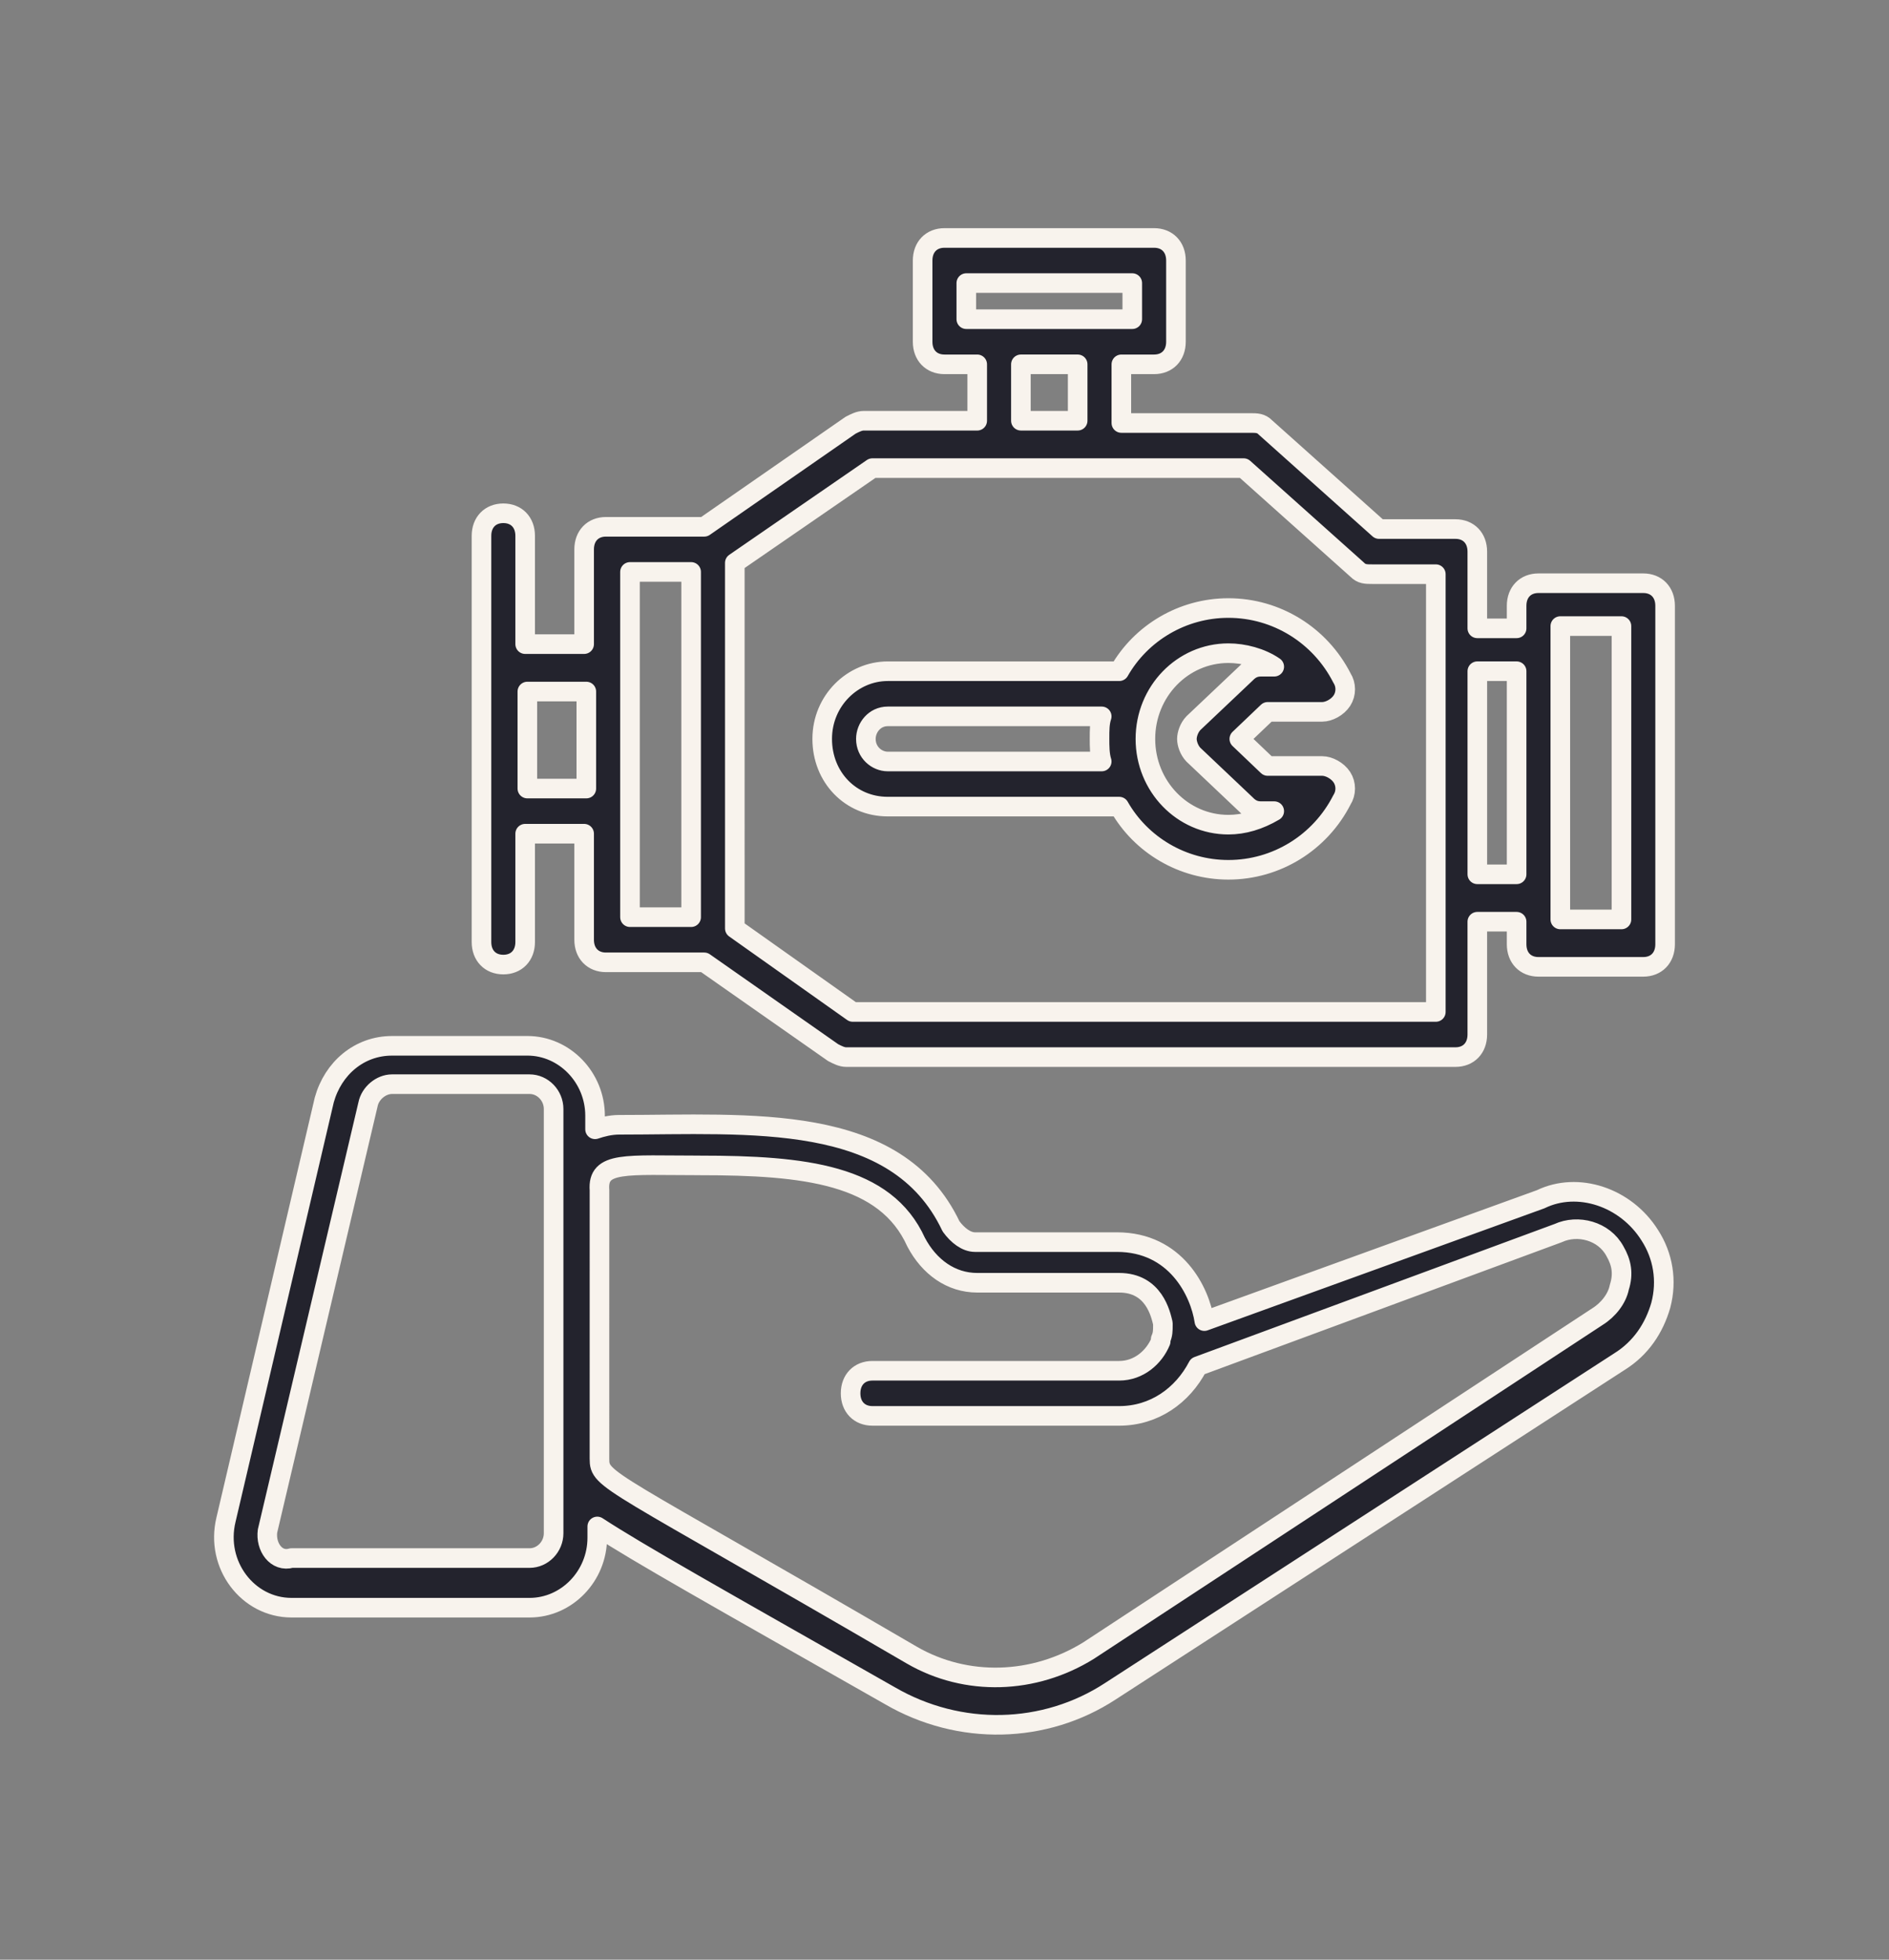 <svg xmlns="http://www.w3.org/2000/svg" width="135" height="140" viewBox="0 0 135 140" fill="none"><rect x="0" y="0" width="135" height="140" fill="#808080" stroke="none"/><path d="M20.834 114.853H37.846C40.499 114.853 42.684 112.597 42.684 109.856V109.05C45.65 110.984 51.112 114.047 63.597 121.141C68.592 124.042 74.678 123.881 79.36 120.818L115.724 97.282C117.285 96.315 118.222 94.864 118.69 93.251C119.158 91.478 118.846 89.705 117.909 88.254C116.192 85.513 112.759 84.385 110.105 85.675L86.071 94.38C85.759 92.284 84.042 88.737 79.828 88.737H69.683C69.059 88.737 68.435 88.254 67.967 87.609C64.065 79.387 53.608 80.354 44.244 80.354C43.62 80.354 42.995 80.516 42.527 80.677V79.71C42.527 76.969 40.342 74.712 37.689 74.712L28.013 74.713C25.672 74.713 23.799 76.325 23.174 78.582L16.151 108.566C15.371 111.79 17.712 114.853 20.833 114.853H20.834ZM50.02 83.257C57.511 83.257 63.286 83.902 65.471 88.738C66.407 90.511 67.968 91.64 69.841 91.64H79.985C82.482 91.64 82.951 93.897 83.107 94.541V94.703C83.107 95.025 83.107 95.347 82.95 95.67V95.831C82.482 96.96 81.39 97.927 79.985 97.927L62.35 97.927C61.413 97.927 60.789 98.572 60.789 99.539C60.789 100.506 61.413 101.151 62.35 101.151H79.986C82.483 101.151 84.512 99.7 85.604 97.604L111.356 88.093C112.761 87.448 114.633 87.932 115.413 89.383C115.882 90.189 116.038 90.995 115.726 91.962C115.569 92.768 114.945 93.574 114.165 94.058L77.801 117.916C73.899 120.335 69.061 120.496 65.16 118.239C43.309 105.504 42.841 105.826 42.841 104.214L42.842 85.029C42.685 82.934 44.715 83.256 50.021 83.256L50.02 83.257ZM19.119 109.373L26.298 78.904C26.454 78.098 27.234 77.453 28.015 77.453H37.848C38.784 77.453 39.565 78.259 39.565 79.227V109.533C39.565 110.501 38.784 111.307 37.848 111.307H20.835C19.743 111.629 18.963 110.501 19.119 109.372L19.119 109.373Z" fill="#23232D" stroke="#F8F3ED" stroke-width="1.4" stroke-miterlimit="2" stroke-linejoin="round"></path><path d="M117.439 41.665H109.948C109.011 41.665 108.387 42.31 108.387 43.277V44.889H105.578V39.408C105.578 38.441 104.954 37.796 104.017 37.796H98.555L90.439 30.542C90.127 30.219 89.815 30.219 89.347 30.219H80.139V26.028H82.48C83.416 26.028 84.041 25.383 84.041 24.416V18.612C84.041 17.645 83.416 17 82.48 17H67.497C66.561 17 65.937 17.645 65.937 18.612V24.416C65.937 25.383 66.561 26.028 67.497 26.028H69.838V30.058H61.723C61.411 30.058 61.099 30.219 60.786 30.38L50.33 37.635H43.306C42.37 37.635 41.746 38.28 41.746 39.247V46.017H37.532V38.28C37.532 37.312 36.908 36.668 35.971 36.668C35.035 36.668 34.41 37.312 34.41 38.28V47.63L34.41 57.947V67.297C34.41 68.265 35.034 68.909 35.971 68.909C36.907 68.909 37.532 68.265 37.532 67.297L37.532 59.559H41.746V67.136C41.746 68.104 42.37 68.749 43.306 68.749H50.33L59.538 75.197C59.85 75.358 60.162 75.519 60.474 75.519H104.017C104.954 75.519 105.578 74.874 105.578 73.907V65.847H108.387V67.459C108.387 68.426 109.012 69.071 109.948 69.071H117.439C118.376 69.071 119 68.426 119 67.459V43.277C119 42.31 118.375 41.665 117.439 41.665V41.665ZM41.902 56.335H37.688V49.403H41.902V56.335ZM69.058 20.223H80.919V22.803H69.058V20.223ZM72.96 26.027H77.017V30.057H72.96V26.027ZM45.023 40.858H49.393V65.523H45.023V40.858ZM102.458 72.294H60.942L52.515 66.329L52.514 40.213L62.347 33.442H88.879L96.995 40.697C97.307 41.019 97.619 41.019 98.088 41.019H102.613V72.294L102.458 72.294ZM105.579 62.461V47.951H108.387V62.461H105.579ZM115.88 65.685H111.51V44.727H115.88V65.685Z" fill="#23232D" stroke="#F8F3ED" stroke-width="1.4" stroke-miterlimit="2" stroke-linejoin="round"></path><path d="M94.5 54.723H90.598L88.569 52.789L90.598 50.854H94.5C94.969 50.854 95.593 50.532 95.905 50.048C96.217 49.564 96.217 48.919 95.905 48.436C94.344 45.373 91.223 43.438 87.789 43.438C84.512 43.438 81.547 45.212 79.986 47.952H63.442C60.945 47.952 58.76 50.048 58.76 52.788C58.76 55.529 60.789 57.624 63.442 57.624H79.985C81.546 60.365 84.511 62.138 87.789 62.138C91.222 62.138 94.344 60.204 95.904 57.141C96.216 56.657 96.216 56.012 95.904 55.529C95.592 55.046 94.968 54.723 94.5 54.723H94.5ZM63.442 54.401C62.661 54.401 61.881 53.756 61.881 52.789C61.881 51.983 62.505 51.177 63.442 51.177H78.736C78.58 51.66 78.58 52.144 78.58 52.789C78.58 53.273 78.58 53.917 78.736 54.401H63.442ZM87.788 58.914C84.511 58.914 81.858 56.174 81.858 52.789C81.858 49.403 84.511 46.663 87.788 46.663C88.881 46.663 90.13 46.985 91.066 47.63H90.13C89.661 47.63 89.349 47.791 89.037 48.114L85.291 51.66C84.979 51.983 84.823 52.467 84.823 52.789C84.823 53.111 84.979 53.595 85.291 53.917L89.037 57.464C89.349 57.786 89.661 57.948 90.13 57.948H91.066C89.973 58.592 88.881 58.914 87.788 58.914V58.914Z" fill="#23232D" stroke="#F8F3ED" stroke-width="1.4" stroke-miterlimit="2" stroke-linejoin="round"></path></svg>